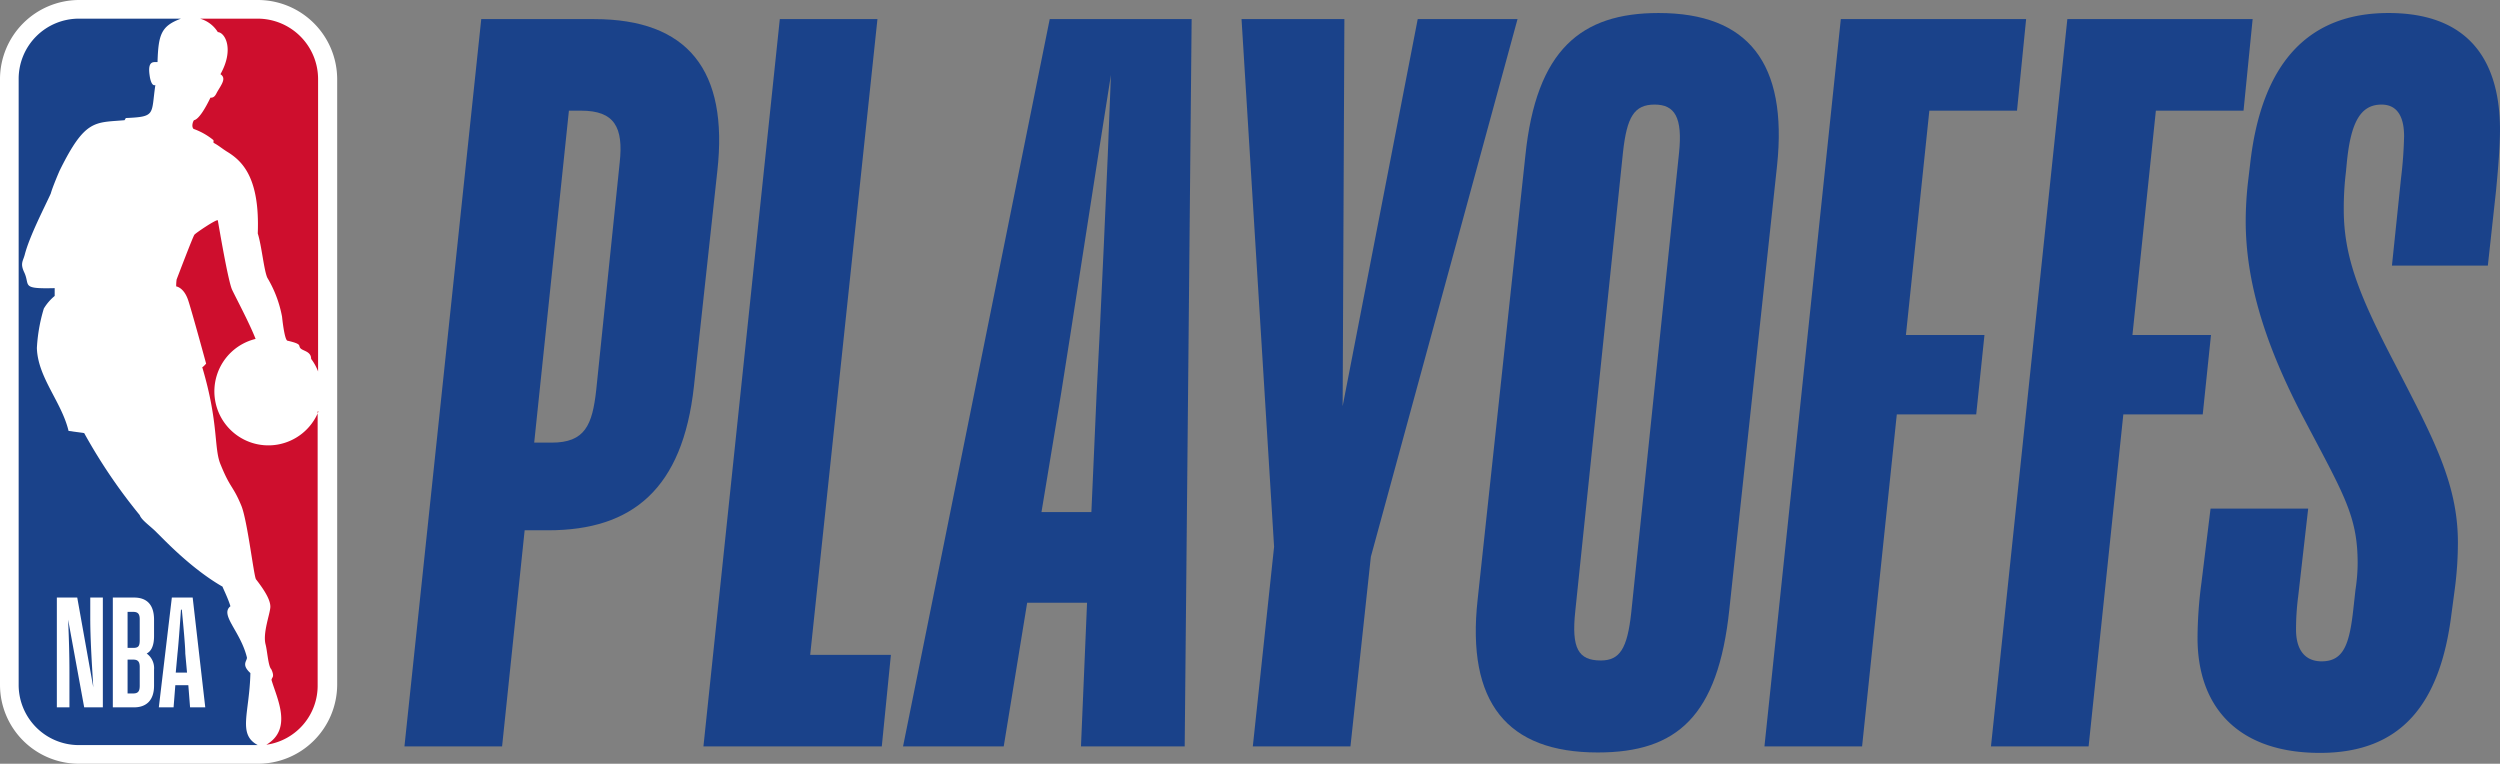 <?xml version="1.0" encoding="UTF-8" standalone="no"?>
<svg xmlns:rdf="http://www.w3.org/1999/02/22-rdf-syntax-ns#" xmlns="http://www.w3.org/2000/svg" height="111.716" width="365.68" version="1.1" xmlns:cc="http://creativecommons.org/ns#" xmlns:dc="http://purl.org/dc/elements/1.1/" viewBox="0 0 365.68 111.716"><rect x="0" y="0" width="365.68" height="111.716" fill="#808080" stroke="none"/><path d="M359.078,86.072a51.928,51.928,0,0,0,.444-6.728c0-8.76-3.745-15.488-9.267-26.215-5.205-9.966-7.427-15.615-7.427-22.47a43.973,43.973,0,0,1,.317-5.522l.127-1.333c.571-5.84,1.968-8.506,5.078-8.506,2.222,0,3.301,1.65,3.301,4.634a60.703,60.703,0,0,1-.444,6.094l-1.333,12.822h14.028l1.206-11.045c.317-3.301.571-6.411.571-8.95C365.616,8.188,360.538,1.904,349.366,1.904c-11.616,0-18.598,7.173-20.249,22.216l-.317,2.666a52.957,52.957,0,0,0-.317,5.522c0,8.95,2.856,18.027,8.188,28.31,6.094,11.616,8.188,14.726,8.188,21.772a26.544,26.544,0,0,1-.317,3.872l-.317,2.856c-.571,5.205-1.46,7.617-4.634,7.617-2.412,0-3.745-1.65-3.745-4.634a37.169,37.169,0,0,1,.317-4.888l1.46-12.822H323.342l-1.333,10.854a62.53,62.53,0,0,0-.571,8.061c0,10.283,6.094,16.821,17.9,16.821,11.933,0,17.583-7.173,19.233-20.249Z" fill="#1a428a"/><polygon points="322.199 60.619 323.405 49.003 311.916 49.003 315.344 16.186 328.166 16.186 329.499 2.793 302.395 2.793 291.223 109.177 305.505 109.177 310.583 60.619 322.199 60.619" fill="#1a428a"/><polygon points="289.065 60.619 290.271 49.003 278.782 49.003 282.21 16.186 295.032 16.186 296.365 2.793 269.261 2.793 258.089 109.177 272.371 109.177 277.449 60.619 289.065 60.619" fill="#1a428a"/><path d="M245.585,22.47l-6.982,67.157c-.571,5.205-1.65,6.982-4.443,6.982-3.301,0-4.316-1.777-3.745-7.173l6.982-67.157c.571-5.205,1.65-6.982,4.634-6.982,2.92,0,4.126,1.841,3.555,7.173m-2.983-20.566c-11.299,0-17.9,5.332-19.487,20.883l-6.982,64.935c-1.65,15.044,4.316,22.343,17.583,22.343,11.616,0,17.583-5.332,19.233-20.883l6.982-64.935c1.587-15.044-4.253-22.343-17.329-22.343" fill="#1a428a"/><polygon points="221.972 2.793 207.373 2.793 196.392 59.413 196.646 2.793 181.602 2.793 186.363 79.978 183.252 109.177 197.534 109.177 200.518 81.438 221.972 2.793" fill="#1a428a"/><path d="M160.401,57.635l-.762,17.265H152.34l2.856-17.265c1.206-7.427,5.205-33.642,7.3-46.654-.444,12.822-1.65,38.593-2.095,46.654M153.546,2.793,132.091,109.177h14.726l3.428-21.01h8.76l-.889,21.01h15.171l1.016-106.384Z" fill="#1a428a"/><polygon points="130.314 95.784 118.508 95.784 128.346 2.793 114.065 2.793 102.893 109.177 128.981 109.177 130.314 95.784" fill="#1a428a"/><path d="M90.642,23.803,87.215,57.001c-.571,5.205-1.65,7.744-6.538,7.744h-2.539l5.078-48.558H84.993c4.888,0,6.221,2.412,5.649,7.617M86.897,2.793H70.394L59.159,109.177H73.441l3.301-31.611h3.428c12.378,0,19.677-6.094,21.328-21.01l3.428-31.547c1.65-14.726-4.316-22.216-18.027-22.216" fill="#1a428a"/><path d="M37.704,0H11.552A11.595,11.595,0,0,0,0,11.552v88.611A11.554,11.554,0,0,0,11.552,111.716h26.152a11.608,11.608,0,0,0,11.616-11.552V11.552A11.608,11.608,0,0,0,37.704,0" fill="#fff"/><path d="M36.625,98.45c-1.396-1.27-.444-1.777-.508-2.285-.952-3.872-3.999-6.221-2.412-7.49-.381-1.27-1.206-2.856-1.143-2.856-4.761-2.729-8.886-7.236-9.585-7.871-.825-.889-2.285-1.841-2.539-2.602a79.613,79.613,0,0,1-8.125-11.997l-2.285-.317C9.013,58.778,5.522,55.223,5.395,50.907A24.398,24.398,0,0,1,6.411,45.131,7.18,7.18,0,0,1,7.998,43.29V42.147c-5.015.127-3.555-.381-4.443-2.285-.635-1.333-.19-1.65.063-2.602.698-2.729,2.92-6.982,3.808-8.95.254-.952,1.27-3.301,1.27-3.301,3.745-7.617,5.141-7.046,9.521-7.427l.19-.317c4.443-.19,3.682-.508,4.316-4.824-.635.254-.825-1.333-.825-1.333-.381-2.412.698-1.968,1.143-2.031.127-3.999.508-5.268,3.428-6.348H11.552a8.804,8.804,0,0,0-8.823,8.823v88.611a8.804,8.804,0,0,0,8.823,8.823h26.152c-2.983-1.587-1.206-4.634-1.079-10.537" fill="#1a428a"/><path d="M31.23,20.502v.381c.825.444,1.206.825,2.031,1.333,2.158,1.333,4.761,3.745,4.443,11.933.571,1.777.889,5.332,1.396,6.474a17.191,17.191,0,0,1,2.158,5.713s.317,3.237.762,3.491c2.222.508,1.587.698,1.904,1.079.317.444,1.587.444,1.587,1.587a7.499,7.499,0,0,1,1.016,1.841V11.552a8.845,8.845,0,0,0-8.823-8.823H29.262a4.537,4.537,0,0,1,2.602,1.968c1.079.063,2.412,2.539.381,6.157.889.571.19,1.46-.444,2.539-.19.317-.381.952-1.016.889-.762,1.587-1.714,3.174-2.412,3.301-.19.254-.381.952-.063,1.27a9.785,9.785,0,0,1,2.92,1.65" fill="#ce0e2d"/><path d="M46.591,60.174A7.898,7.898,0,1,1,37.387,49.574c-.889-2.285-2.856-5.967-3.428-7.173s-1.841-8.696-2.095-10.156C31.801,31.928,28.437,34.213,28.437,34.34c-.19.19-2.476,6.221-2.602,6.538a6.578,6.578,0,0,0-.063,1.016s1.143.127,1.777,2.095,2.602,9.204,2.602,9.204-.508.571-.571.508c2.476,8.315,1.65,11.933,2.729,14.345,1.396,3.428,1.777,2.983,2.983,5.903.889,2.095,1.841,10.41,2.158,10.791,1.333,1.714,2.095,3.047,2.095,3.999s-1.143,3.808-.698,5.522c.254.952.381,3.174.825,3.618,0,0,.444.825.19,1.206-.063.127-.19.317-.127.444.762,2.602,3.11,7.109-.762,9.394h.063a8.725,8.725,0,0,0,7.427-8.76V60.174Z" fill="#ce0e2d"/><path d="M10.156,103.464H8.315V87.405h2.983l2.349,13.139c-.19-3.174-.444-6.919-.444-10.156V87.405h1.841v16.059H12.314L9.966,90.642c.127,2.983.19,5.332.19,7.807Zm16.44-14.282h-.127c-.127,1.904-.381,5.332-.508,6.411l-.254,2.793h1.65l-.254-2.793c0-1.079-.317-4.443-.508-6.411m.952,11.045H25.644l-.254,3.237H23.232L25.136,87.405h3.047l1.841,16.059H27.802Zm-8.886-10.791v5.332h.825c.762,0,.952-.254.952-1.143V90.579c0-.762-.254-1.079-.952-1.079h-.825Zm0,7.046v4.951h.825c.762,0,.952-.381.952-1.143V97.561c0-.762-.254-1.079-.952-1.079Zm-2.158,6.982V87.405h3.11c1.777,0,2.92.952,2.92,3.237v2.412c0,1.46-.444,2.222-1.079,2.539a2.623,2.623,0,0,1,1.079,2.349v2.349c0,2.222-1.206,3.174-2.92,3.174Z" fill="#fff"/></svg>